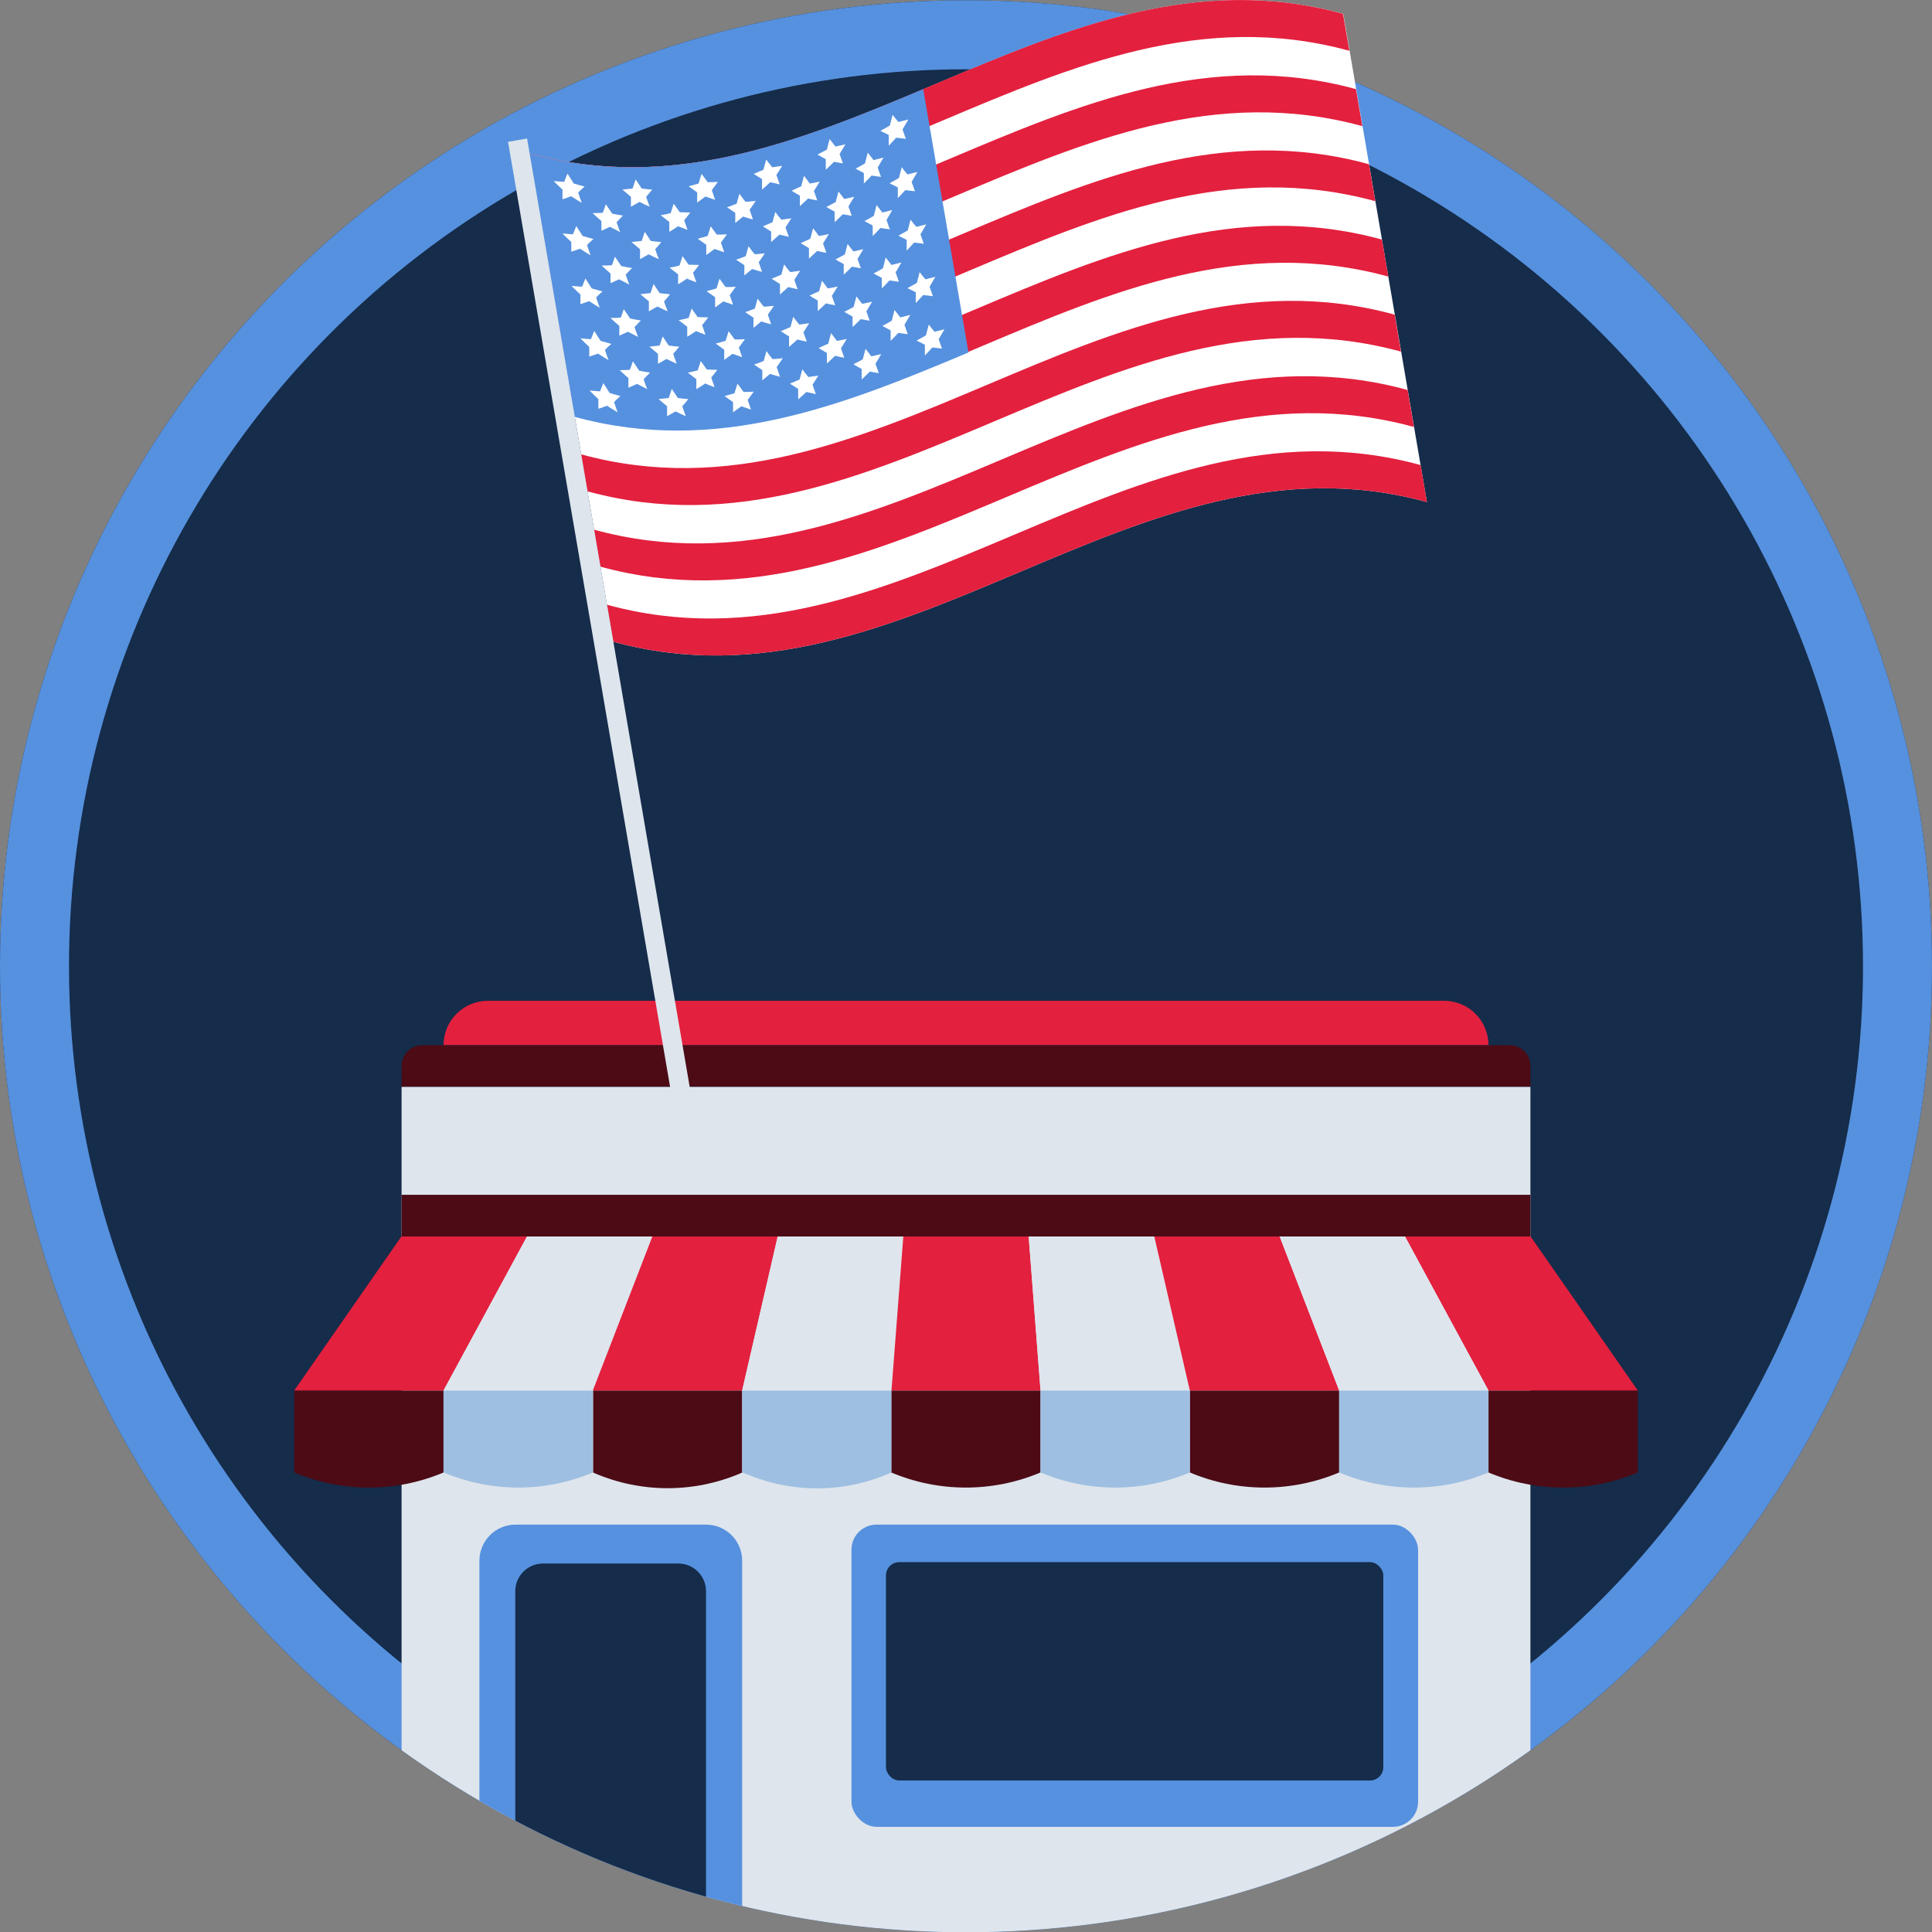 <?xml version="1.0" encoding="UTF-8"?>
<svg id="Capa_2" data-name="Capa 2" xmlns="http://www.w3.org/2000/svg" xmlns:xlink="http://www.w3.org/1999/xlink" viewBox="0 0 70 70.01">
  <rect x="0" y="0" width="70" height="70.01" fill="#808080" stroke="none"/>
  <defs>
    <style>
      .cls-1 {
        fill: #4c0b15;
      }

      .cls-2 {
        fill: #9ebfe1;
      }

      .cls-3 {
        fill: #fff;
      }

      .cls-4 {
        fill: #dee5ed;
      }

      .cls-5 {
        fill: #152c4a;
      }

      .cls-6, .cls-7, .cls-8 {
        fill: none;
      }

      .cls-7 {
        clip-path: url(#clippath);
      }

      .cls-9 {
        fill: #e3203e;
      }

      .cls-10 {
        fill: #5691df;
      }

      .cls-8 {
        stroke: #5691df;
        stroke-miterlimit: 10;
        stroke-width: 5px;
      }
    </style>
    <clipPath id="clippath">
      <circle class="cls-6" cx="35" cy="35.01" r="35"/>
    </clipPath>
  </defs>
  <g id="Layer_1" data-name="Layer 1">
    <g>
      <g class="cls-7">
        <circle class="cls-5" cx="35" cy="35.01" r="35"/>
        <circle class="cls-8" cx="35" cy="35.01" r="35"/>
        <g>
          <rect class="cls-4" x="14.55" y="39.38" width="40.9" height="32.46"/>
          <path class="cls-9" d="m17.68,36.26h34.64c.89,0,1.61.72,1.61,1.61H16.07c0-.89.72-1.61,1.61-1.61Z"/>
          <path class="cls-10" d="m18.67,55.24h6.91c.72,0,1.31.58,1.31,1.31v13.62h-9.52v-13.62c0-.72.58-1.31,1.31-1.31Z"/>
          <path class="cls-5" d="m19.67,56.65h4.91c.55,0,1,.45,1,1v14.18h-6.91v-14.18c0-.55.45-1,1-1Z"/>
          <rect class="cls-10" x="30.85" y="55.24" width="20.53" height="10.95" rx=".91" ry=".91"/>
          <path class="cls-1" d="m10.66,50.38v2.97c1.73.73,3.68.73,5.41,0h0v-2.97h-5.41Z"/>
          <path class="cls-1" d="m26.89,50.38v2.97l-.06.03c-1.69.72-3.59.72-5.28,0l-.06-.03v-2.97"/>
          <path class="cls-1" d="m37.7,50.38v2.97h0c-1.73.73-3.68.73-5.41,0h0v-2.97"/>
          <path class="cls-1" d="m48.52,50.38v2.97h0c-1.73.73-3.68.73-5.41,0h0v-2.97"/>
          <path class="cls-1" d="m59.34,50.38v2.97h0c-1.73.73-3.68.73-5.41,0h0v-2.97"/>
          <path class="cls-2" d="m21.48,50.38v2.97h0c-1.73.73-3.68.73-5.41,0h0v-2.97"/>
          <path class="cls-2" d="m32.3,50.38v2.97h0c-1.63.73-3.49.77-5.15.1l-.26-.1v-2.97"/>
          <path class="cls-2" d="m43.11,50.38v2.97h0c-1.73.73-3.68.73-5.41,0h0v-2.97"/>
          <path class="cls-2" d="m53.93,50.38v2.97h0c-1.73.73-3.68.73-5.41,0h0v-2.97"/>
          <polyline class="cls-9" points="10.66 50.38 14.55 44.79 19.1 44.79 16.07 50.38"/>
          <polyline class="cls-9" points="53.93 50.38 50.9 44.79 55.45 44.79 59.34 50.38"/>
          <polyline class="cls-4" points="16.07 50.38 19.1 44.79 23.64 44.79 21.48 50.38"/>
          <polyline class="cls-9" points="21.48 50.38 23.64 44.79 28.18 44.79 26.89 50.38"/>
          <polyline class="cls-4" points="26.89 50.38 28.18 44.79 32.73 44.79 32.3 50.38"/>
          <polyline class="cls-9" points="32.3 50.38 32.73 44.79 37.27 44.79 37.7 50.38"/>
          <polyline class="cls-4" points="37.7 50.38 37.27 44.79 41.82 44.79 43.11 50.38"/>
          <polyline class="cls-9" points="43.11 50.38 41.82 44.79 46.36 44.79 48.52 50.38"/>
          <polyline class="cls-4" points="48.52 50.38 46.36 44.79 50.9 44.79 53.93 50.38"/>
          <rect class="cls-1" x="14.55" y="43.29" width="40.9" height="1.51"/>
          <path class="cls-1" d="m54.7,37.87H15.3c-.42,0-.75.34-.75.75v.75h40.9v-.75c0-.42-.34-.75-.75-.75Z"/>
          <rect class="cls-5" x="32.1" y="56.6" width="18.02" height="7.91" rx=".48" ry=".48"/>
        </g>
      </g>
      <g>
        <g>
          <path class="cls-3" d="m51.7,18.19c-10.62-2.91-18.87,7.97-29.48,5.06-1.01-5.9-2.02-11.79-3.03-17.69,10.62,2.91,18.87-7.97,29.48-5.06,1.01,5.9,2.02,11.79,3.03,17.69Z"/>
          <g>
            <path class="cls-9" d="m48.89,1.84c-10.62-2.91-18.87,7.97-29.48,5.06-.08-.45-.15-.89-.23-1.34,10.62,2.91,18.87-7.97,29.48-5.06.08.45.15.89.23,1.34Z"/>
            <path class="cls-9" d="m49.36,4.57c-10.62-2.91-18.87,7.97-29.48,5.06-.08-.45-.15-.89-.23-1.34,10.62,2.91,18.87-7.97,29.48-5.06.08.45.15.89.23,1.34Z"/>
            <path class="cls-9" d="m49.83,7.29c-10.62-2.91-18.87,7.97-29.48,5.06-.08-.45-.15-.89-.23-1.34,10.62,2.91,18.87-7.97,29.48-5.06.08.45.15.89.23,1.34Z"/>
            <path class="cls-9" d="m50.3,10.02c-10.62-2.91-18.87,7.97-29.48,5.06-.08-.45-.15-.89-.23-1.34,10.62,2.91,18.87-7.97,29.48-5.06.08.45.15.89.23,1.34Z"/>
            <path class="cls-9" d="m50.76,12.74c-10.62-2.91-18.87,7.97-29.48,5.06-.08-.45-.15-.89-.23-1.34,10.62,2.91,18.87-7.97,29.48-5.06.08.45.15.89.23,1.34Z"/>
            <path class="cls-9" d="m51.23,15.47c-10.62-2.91-18.87,7.97-29.48,5.06-.08-.45-.15-.89-.23-1.34,10.62,2.91,18.87-7.97,29.48-5.06.08.45.15.89.23,1.34Z"/>
            <path class="cls-9" d="m51.7,18.19c-10.62-2.91-18.87,7.97-29.48,5.06-.08-.45-.15-.89-.23-1.34,10.62,2.91,18.87-7.97,29.48-5.06.08.45.15.89.23,1.34Z"/>
          </g>
          <path class="cls-10" d="m35.09,12.77c-4.56,1.92-9.14,3.74-14.28,2.33-.55-3.18-1.09-6.36-1.64-9.54,5.13,1.41,9.71-.41,14.28-2.33.55,3.18,1.09,6.36,1.64,9.54Z"/>
          <g>
            <path class="cls-3" d="m22.1,8.22c-.1.05-.21.09-.31.14,0-.12,0-.24,0-.35-.11-.09-.21-.19-.32-.29.12,0,.25,0,.37-.01.04-.1.08-.21.11-.31.08.11.15.23.23.34.13.03.26.05.39.07-.08.08-.15.16-.23.24.04.12.08.24.13.36-.12-.06-.24-.13-.37-.19Z"/>
            <path class="cls-3" d="m24.55,8.21c-.1.07-.2.13-.3.19,0-.12,0-.24,0-.36-.1-.08-.21-.16-.31-.24.12-.02.24-.05.36-.08.04-.11.07-.23.11-.34.07.1.15.21.22.31.13,0,.25.01.38.01-.07.1-.15.19-.22.28.04.12.08.24.12.35-.12-.05-.24-.09-.36-.14Z"/>
            <path class="cls-3" d="m26.93,7.84c-.1.08-.19.16-.29.24,0-.12,0-.25,0-.37-.1-.07-.2-.13-.3-.2.12-.04.23-.08.35-.13.03-.12.07-.24.1-.36.07.1.14.19.22.29.12,0,.25-.02.37-.03-.07.11-.14.21-.22.32.04.12.08.23.12.35-.12-.03-.23-.06-.35-.1Z"/>
            <path class="cls-3" d="m29.27,7.2c-.1.09-.19.18-.29.27,0-.13,0-.25,0-.38-.1-.06-.2-.12-.3-.18.12-.05.23-.11.35-.16.03-.13.07-.25.1-.38.07.09.14.18.21.28.12-.02.24-.04.36-.07-.07.11-.14.23-.21.34.04.11.08.23.12.34-.11-.02-.23-.04-.34-.07Z"/>
            <path class="cls-3" d="m31.58,6.36c-.09.1-.19.2-.28.29,0-.13,0-.26,0-.38-.1-.05-.2-.11-.3-.16.11-.06.23-.12.34-.19.03-.13.07-.26.1-.39.07.09.14.18.21.27.12-.03.24-.06.36-.09-.07.12-.14.24-.21.36.04.11.08.22.12.34-.11-.02-.23-.03-.34-.05Z"/>
          </g>
          <g>
            <path class="cls-3" d="m20.7,7.11c-.1.04-.21.07-.32.11,0-.12,0-.23,0-.35-.11-.1-.22-.21-.32-.31.13.01.25.02.38.03.04-.1.08-.2.12-.3.08.12.15.24.23.36.13.04.26.07.39.11-.08.07-.16.14-.23.22.04.12.08.25.13.37-.12-.07-.25-.15-.37-.23Z"/>
            <path class="cls-3" d="m23.16,7.32c-.1.06-.2.11-.3.17,0-.12,0-.24,0-.36-.1-.09-.21-.17-.31-.26.12-.01.24-.03.37-.04.04-.11.07-.22.11-.33.07.11.15.22.22.33.13.02.25.03.38.04-.07.09-.15.18-.22.26.04.12.08.24.13.36-.12-.05-.24-.11-.36-.17Z"/>
            <path class="cls-3" d="m25.56,7.12c-.1.07-.2.15-.3.22,0-.12,0-.25,0-.37-.1-.07-.21-.15-.31-.22.12-.03.24-.07.36-.1.04-.12.07-.23.11-.35.07.1.15.2.22.3.12,0,.25,0,.37-.01-.07.1-.15.2-.22.3.04.12.08.23.12.35-.12-.04-.24-.08-.35-.12Z"/>
            <path class="cls-3" d="m27.9,6.61c-.1.09-.19.17-.29.26,0-.13,0-.25,0-.38-.1-.06-.2-.13-.3-.19.12-.05.23-.1.35-.15.03-.12.07-.25.1-.37.07.09.14.19.22.28.12-.02.24-.03.36-.05-.07.11-.14.22-.21.33.04.11.08.23.12.34-.12-.03-.23-.05-.35-.08Z"/>
            <path class="cls-3" d="m30.21,5.87c-.09.09-.19.19-.29.28,0-.13,0-.25,0-.38-.1-.06-.2-.11-.3-.17.11-.06.23-.12.34-.18.03-.13.07-.26.1-.38.07.09.14.18.21.27.12-.03.24-.05.36-.08-.07.12-.14.23-.21.35.04.11.08.23.12.34-.11-.02-.23-.04-.34-.06Z"/>
            <path class="cls-3" d="m32.48,4.98c-.09.1-.19.2-.28.3,0-.13,0-.26,0-.39-.1-.05-.2-.1-.3-.15.11-.06.23-.13.34-.19.03-.13.07-.26.1-.39.07.09.14.18.21.26.12-.03.24-.06.36-.09-.07.12-.14.24-.21.36.04.11.08.22.12.34-.11-.01-.23-.03-.34-.04Z"/>
          </g>
          <g>
            <path class="cls-3" d="m22.43,10.12c-.1.05-.21.09-.31.14,0-.12,0-.24,0-.35-.11-.09-.21-.19-.32-.29.12,0,.25,0,.37-.01.04-.1.08-.21.11-.31.08.11.15.23.23.34.13.03.26.05.39.07-.08.08-.15.16-.23.24.04.12.08.24.13.36-.12-.06-.24-.13-.37-.19Z"/>
            <path class="cls-3" d="m24.87,10.11c-.1.07-.2.13-.3.19,0-.12,0-.24,0-.36-.1-.08-.21-.16-.31-.24.12-.02.24-.05.36-.08.04-.11.07-.23.11-.34.07.1.15.21.22.31.13,0,.25.01.38.01-.07.1-.15.19-.22.28.04.12.08.24.12.35-.12-.05-.24-.09-.36-.14Z"/>
            <path class="cls-3" d="m27.26,9.74c-.1.08-.19.16-.29.24,0-.12,0-.25,0-.37-.1-.07-.2-.13-.3-.2.12-.04.23-.08.35-.13.03-.12.07-.24.1-.36.07.1.14.19.22.29.12,0,.25-.02.37-.03-.07.11-.14.21-.22.32.04.12.08.23.12.35-.12-.03-.23-.06-.35-.1Z"/>
            <path class="cls-3" d="m29.6,9.1c-.1.09-.19.18-.29.27,0-.13,0-.25,0-.38-.1-.06-.2-.12-.3-.18.12-.05.23-.11.35-.16.03-.13.07-.25.1-.38.07.09.14.18.21.28.12-.02.24-.04.36-.07-.07.11-.14.23-.21.34.04.11.08.23.12.34-.11-.02-.23-.04-.34-.07Z"/>
            <path class="cls-3" d="m31.9,8.26c-.09.1-.19.2-.28.29,0-.13,0-.26,0-.38-.1-.05-.2-.11-.3-.16.11-.06.23-.12.34-.19.03-.13.07-.26.1-.39.07.09.14.18.21.27.12-.03.24-.06.36-.09-.07.12-.14.24-.21.36.04.11.08.22.12.34-.11-.02-.23-.03-.34-.05Z"/>
          </g>
          <g>
            <path class="cls-3" d="m21.02,9.01c-.1.04-.21.07-.32.11,0-.12,0-.23,0-.35-.11-.1-.22-.21-.32-.31.13.01.25.02.38.03.04-.1.08-.2.12-.3.08.12.15.24.23.36.13.04.26.07.39.11-.08.07-.16.14-.23.22.04.12.08.25.13.37-.12-.07-.25-.15-.37-.23Z"/>
            <path class="cls-3" d="m23.49,9.22c-.1.06-.2.11-.3.17,0-.12,0-.24,0-.36-.1-.09-.21-.17-.31-.26.12-.01.24-.03.37-.04.04-.11.07-.22.11-.33.07.11.15.22.22.33.13.02.25.03.38.04-.07.09-.15.18-.22.26.04.12.08.24.13.36-.12-.05-.24-.11-.36-.17Z"/>
            <path class="cls-3" d="m25.89,9.02c-.1.07-.2.15-.3.22,0-.12,0-.25,0-.37-.1-.07-.21-.15-.31-.22.12-.03.24-.07.36-.1.04-.12.07-.23.11-.35.07.1.15.2.22.3.12,0,.25,0,.37-.01-.07.1-.15.2-.22.3.04.12.08.23.12.35-.12-.04-.24-.08-.35-.12Z"/>
            <path class="cls-3" d="m28.23,8.51c-.1.09-.19.17-.29.26,0-.13,0-.25,0-.38-.1-.06-.2-.13-.3-.19.12-.05.23-.1.35-.15.03-.12.07-.25.1-.37.07.09.14.19.22.28.12-.02.24-.03.36-.05-.07.11-.14.22-.21.33.04.11.08.23.12.34-.12-.03-.23-.05-.35-.08Z"/>
            <path class="cls-3" d="m30.53,7.77c-.09.09-.19.19-.29.28,0-.13,0-.25,0-.38-.1-.06-.2-.11-.3-.17.11-.06.23-.12.34-.18.03-.13.07-.26.1-.38.07.09.14.18.21.27.12-.03.24-.05.36-.08-.07.12-.14.23-.21.35.04.11.08.23.12.34-.11-.02-.23-.04-.34-.06Z"/>
            <path class="cls-3" d="m32.81,6.88c-.09.1-.19.2-.28.3,0-.13,0-.26,0-.39-.1-.05-.2-.1-.3-.15.11-.06.23-.13.34-.19.03-.13.07-.26.1-.39.07.09.14.18.21.26.12-.03.24-.06.36-.09-.07.12-.14.24-.21.36.04.11.08.22.12.34-.11-.01-.23-.03-.34-.04Z"/>
          </g>
          <g>
            <path class="cls-3" d="m22.75,12.02c-.1.05-.21.09-.31.14,0-.12,0-.24,0-.35-.11-.09-.21-.19-.32-.29.12,0,.25,0,.37-.01.04-.1.08-.21.11-.31.08.11.15.23.23.34.13.03.26.05.39.07-.08.08-.15.16-.23.24.04.12.08.24.13.36-.12-.06-.24-.13-.37-.19Z"/>
            <path class="cls-3" d="m25.2,12.01c-.1.07-.2.13-.3.19,0-.12,0-.24,0-.36-.1-.08-.21-.16-.31-.24.12-.02.24-.05.36-.08.04-.11.07-.23.11-.34.07.1.15.21.22.31.13,0,.25.01.38.01-.07.1-.15.19-.22.28.04.12.08.24.12.35-.12-.05-.24-.09-.36-.14Z"/>
            <path class="cls-3" d="m27.59,11.64c-.1.08-.19.16-.29.24,0-.12,0-.25,0-.37-.1-.07-.2-.13-.3-.2.12-.04.23-.08.35-.13.03-.12.07-.24.1-.36.07.1.14.19.22.29.12,0,.25-.02.37-.03-.07.11-.14.21-.22.32.04.12.08.23.12.35-.12-.03-.23-.06-.35-.1Z"/>
            <path class="cls-3" d="m29.92,11c-.1.09-.19.18-.29.27,0-.13,0-.25,0-.38-.1-.06-.2-.12-.3-.18.12-.05.23-.11.35-.16.03-.13.07-.25.1-.38.07.09.14.18.21.28.12-.02.24-.04.36-.07-.07.11-.14.23-.21.34.04.11.08.23.12.34-.11-.02-.23-.04-.34-.07Z"/>
            <path class="cls-3" d="m32.23,10.16c-.09.1-.19.2-.28.29,0-.13,0-.26,0-.38-.1-.05-.2-.11-.3-.16.11-.06.23-.12.34-.19.03-.13.07-.26.1-.39.07.09.14.18.21.27.12-.03.24-.06.36-.09-.07.12-.14.24-.21.36.04.11.08.22.12.34-.11-.02-.23-.03-.34-.05Z"/>
          </g>
          <g>
            <path class="cls-3" d="m21.35,10.91c-.1.04-.21.07-.32.11,0-.12,0-.23,0-.35-.11-.1-.22-.21-.32-.31.13.01.25.02.38.03.04-.1.08-.2.12-.3.08.12.15.24.23.36.13.04.26.07.39.11-.08.07-.16.14-.23.22.04.12.08.25.13.37-.12-.07-.25-.15-.37-.23Z"/>
            <path class="cls-3" d="m23.81,11.11c-.1.06-.2.11-.3.17,0-.12,0-.24,0-.36-.1-.09-.21-.17-.31-.26.12-.01.24-.03.37-.04.04-.11.07-.22.11-.33.07.11.15.22.22.33.13.02.25.03.38.04-.07.09-.15.18-.22.26.04.12.08.24.13.36-.12-.05-.24-.11-.36-.17Z"/>
            <path class="cls-3" d="m26.21,10.92c-.1.07-.2.15-.3.22,0-.12,0-.25,0-.37-.1-.07-.21-.15-.31-.22.12-.03.24-.07.36-.1.04-.12.07-.23.11-.35.07.1.15.2.22.3.12,0,.25,0,.37-.01-.07.1-.15.2-.22.3.04.12.08.23.12.35-.12-.04-.24-.08-.35-.12Z"/>
            <path class="cls-3" d="m28.55,10.41c-.1.09-.19.17-.29.26,0-.13,0-.25,0-.38-.1-.06-.2-.13-.3-.19.12-.05.23-.1.35-.15.03-.12.07-.25.1-.37.07.09.14.19.22.28.12-.02.24-.03.36-.05-.07.11-.14.22-.21.33.04.11.08.23.12.34-.12-.03-.23-.05-.35-.08Z"/>
            <path class="cls-3" d="m30.86,9.67c-.09.09-.19.19-.29.28,0-.13,0-.25,0-.38-.1-.06-.2-.11-.3-.17.11-.06.23-.12.34-.18.03-.13.07-.26.1-.38.07.09.14.18.21.27.12-.03.24-.05.36-.08-.07.12-.14.23-.21.35.04.11.08.23.12.34-.11-.02-.23-.04-.34-.06Z"/>
            <path class="cls-3" d="m33.13,8.78c-.09.1-.19.2-.28.3,0-.13,0-.26,0-.39-.1-.05-.2-.1-.3-.15.11-.06.23-.13.34-.19.03-.13.07-.26.1-.39.07.09.14.18.21.26.12-.03.24-.06.36-.09-.07.12-.14.24-.21.36.04.11.08.22.12.34-.11-.01-.23-.03-.34-.04Z"/>
          </g>
          <g>
            <path class="cls-3" d="m23.08,13.91c-.1.05-.21.09-.31.14,0-.12,0-.24,0-.35-.11-.09-.21-.19-.32-.29.12,0,.25,0,.37-.01.04-.1.08-.21.11-.31.08.11.15.23.23.34.13.03.26.05.39.07-.08.08-.15.16-.23.24.04.12.08.24.13.36-.12-.06-.24-.13-.37-.19Z"/>
            <path class="cls-3" d="m25.53,13.91c-.1.07-.2.13-.3.19,0-.12,0-.24,0-.36-.1-.08-.21-.16-.31-.24.12-.02.24-.05.36-.08.04-.11.07-.23.11-.34.07.1.15.21.22.31.13,0,.25.01.38.01-.07.1-.15.19-.22.28.04.12.08.24.12.35-.12-.05-.24-.09-.36-.14Z"/>
            <path class="cls-3" d="m27.91,13.54c-.1.08-.19.16-.29.24,0-.12,0-.25,0-.37-.1-.07-.2-.13-.3-.2.12-.04.23-.08.35-.13.03-.12.07-.24.1-.36.07.1.14.19.22.29.12,0,.25-.02.37-.03-.07.11-.14.21-.22.32.04.12.08.23.12.35-.12-.03-.23-.06-.35-.1Z"/>
            <path class="cls-3" d="m30.25,12.9c-.1.09-.19.18-.29.27,0-.13,0-.25,0-.38-.1-.06-.2-.12-.3-.18.12-.05.23-.11.35-.16.03-.13.07-.25.1-.38.07.09.14.18.21.28.12-.02.24-.04.36-.07-.07.11-.14.23-.21.34.04.11.08.23.12.34-.11-.02-.23-.04-.34-.07Z"/>
            <path class="cls-3" d="m32.55,12.06c-.09.1-.19.2-.28.29,0-.13,0-.26,0-.38-.1-.05-.2-.11-.3-.16.11-.06.23-.12.34-.19.03-.13.07-.26.1-.39.07.09.14.18.21.27.12-.03.24-.06.36-.09-.07.12-.14.24-.21.36l.12.34c-.11-.02-.23-.03-.34-.05Z"/>
          </g>
          <g>
            <path class="cls-3" d="m21.67,12.81c-.1.04-.21.07-.32.11,0-.12,0-.23,0-.35-.11-.1-.22-.21-.32-.31.13.01.25.02.38.03.04-.1.08-.2.12-.3.08.12.15.24.23.36.13.04.26.07.39.11-.08.07-.16.14-.23.22.04.12.08.25.13.37-.12-.07-.25-.15-.37-.23Z"/>
            <path class="cls-3" d="m24.14,13.01c-.1.06-.2.11-.3.17,0-.12,0-.24,0-.36-.1-.09-.21-.17-.31-.26.12-.01.24-.03.37-.04.04-.11.07-.22.11-.33.07.11.15.22.22.33.13.02.25.03.38.04-.07.09-.15.18-.22.26.04.12.08.24.13.36-.12-.05-.24-.11-.36-.17Z"/>
            <path class="cls-3" d="m26.54,12.82c-.1.07-.2.15-.3.22,0-.12,0-.25,0-.37-.1-.07-.21-.15-.31-.22.12-.03.24-.07.36-.1.04-.12.07-.23.11-.35.07.1.15.2.22.3.12,0,.25,0,.37-.01-.07.1-.15.2-.22.3.04.12.08.23.12.35-.12-.04-.24-.08-.35-.12Z"/>
            <path class="cls-3" d="m28.88,12.31c-.1.09-.19.17-.29.26,0-.13,0-.25,0-.38-.1-.06-.2-.13-.3-.19.12-.05.23-.1.35-.15.03-.12.07-.25.1-.37.07.09.14.19.22.28.12-.02.24-.03.36-.05-.07.11-.14.22-.21.33.04.11.08.23.12.34-.12-.03-.23-.05-.35-.08Z"/>
            <path class="cls-3" d="m31.18,11.57c-.09.09-.19.19-.29.28,0-.13,0-.25,0-.38-.1-.06-.2-.11-.3-.17.11-.06.23-.12.34-.18.03-.13.07-.26.1-.38.07.09.14.18.21.27.12-.03.24-.05.36-.08-.07.12-.14.23-.21.35.04.11.08.23.12.34-.11-.02-.23-.04-.34-.06Z"/>
            <path class="cls-3" d="m33.46,10.68c-.09.1-.19.2-.28.3v-.39c-.1-.05-.2-.1-.3-.15.11-.06.23-.13.34-.19.03-.13.07-.26.1-.39.07.09.14.18.21.26.12-.03.24-.06.36-.09-.07.12-.14.24-.21.36.04.11.08.22.12.34-.11-.01-.23-.03-.34-.04Z"/>
          </g>
          <g>
            <path class="cls-3" d="m22,14.7c-.1.04-.21.07-.32.11,0-.12,0-.23,0-.35-.11-.1-.22-.21-.32-.31.13.01.25.02.38.03.04-.1.08-.2.12-.3.08.12.15.24.23.36.13.04.26.07.39.11-.08.07-.16.14-.23.22.04.12.08.25.13.37-.12-.07-.25-.15-.37-.23Z"/>
            <path class="cls-3" d="m24.47,14.91c-.1.06-.2.11-.3.17,0-.12,0-.24,0-.36-.1-.09-.21-.17-.31-.26.12-.01.24-.03.37-.04.04-.11.07-.22.11-.33.07.11.15.22.22.33.13.02.25.03.38.04-.07.09-.15.18-.22.26.04.12.08.24.13.36-.12-.05-.24-.11-.36-.17Z"/>
            <path class="cls-3" d="m26.86,14.72c-.1.07-.2.15-.3.22,0-.12,0-.25,0-.37-.1-.07-.21-.15-.31-.22.12-.03.24-.07.36-.1.04-.12.07-.23.11-.35.07.1.15.2.22.3.12,0,.25,0,.37-.01-.07.1-.15.2-.22.3.04.12.08.23.12.35-.12-.04-.24-.08-.35-.12Z"/>
            <path class="cls-3" d="m29.21,14.21c-.1.09-.19.17-.29.26,0-.13,0-.25,0-.38-.1-.06-.2-.13-.3-.19.12-.05.23-.1.35-.15.03-.12.07-.25.1-.37.07.09.14.19.22.28.12-.02.24-.03.36-.05-.07.11-.14.22-.21.33.04.11.08.23.12.34-.12-.03-.23-.05-.35-.08Z"/>
            <path class="cls-3" d="m31.51,13.47c-.09.09-.19.19-.29.28,0-.13,0-.25,0-.38-.1-.06-.2-.11-.3-.17.11-.06.23-.12.34-.18.03-.13.07-.26.1-.38.07.09.14.18.21.27.12-.03.24-.05.36-.08-.07.12-.14.23-.21.35.04.11.08.23.12.34-.11-.02-.23-.04-.34-.06Z"/>
            <path class="cls-3" d="m33.79,12.58c-.09.1-.19.2-.28.3,0-.13,0-.26,0-.39-.1-.05-.2-.1-.3-.15.11-.06.23-.13.34-.19.03-.13.07-.26.1-.39.07.09.14.18.21.26.12-.03.24-.06.36-.09-.07.12-.14.24-.21.36.04.11.08.22.12.34-.11-.01-.23-.03-.34-.04Z"/>
          </g>
        </g>
        <rect class="cls-4" x="21.38" y="4.82" width=".7" height="35.27" transform="translate(-3.48 4) rotate(-9.73)"/>
      </g>
    </g>
  </g>
</svg>